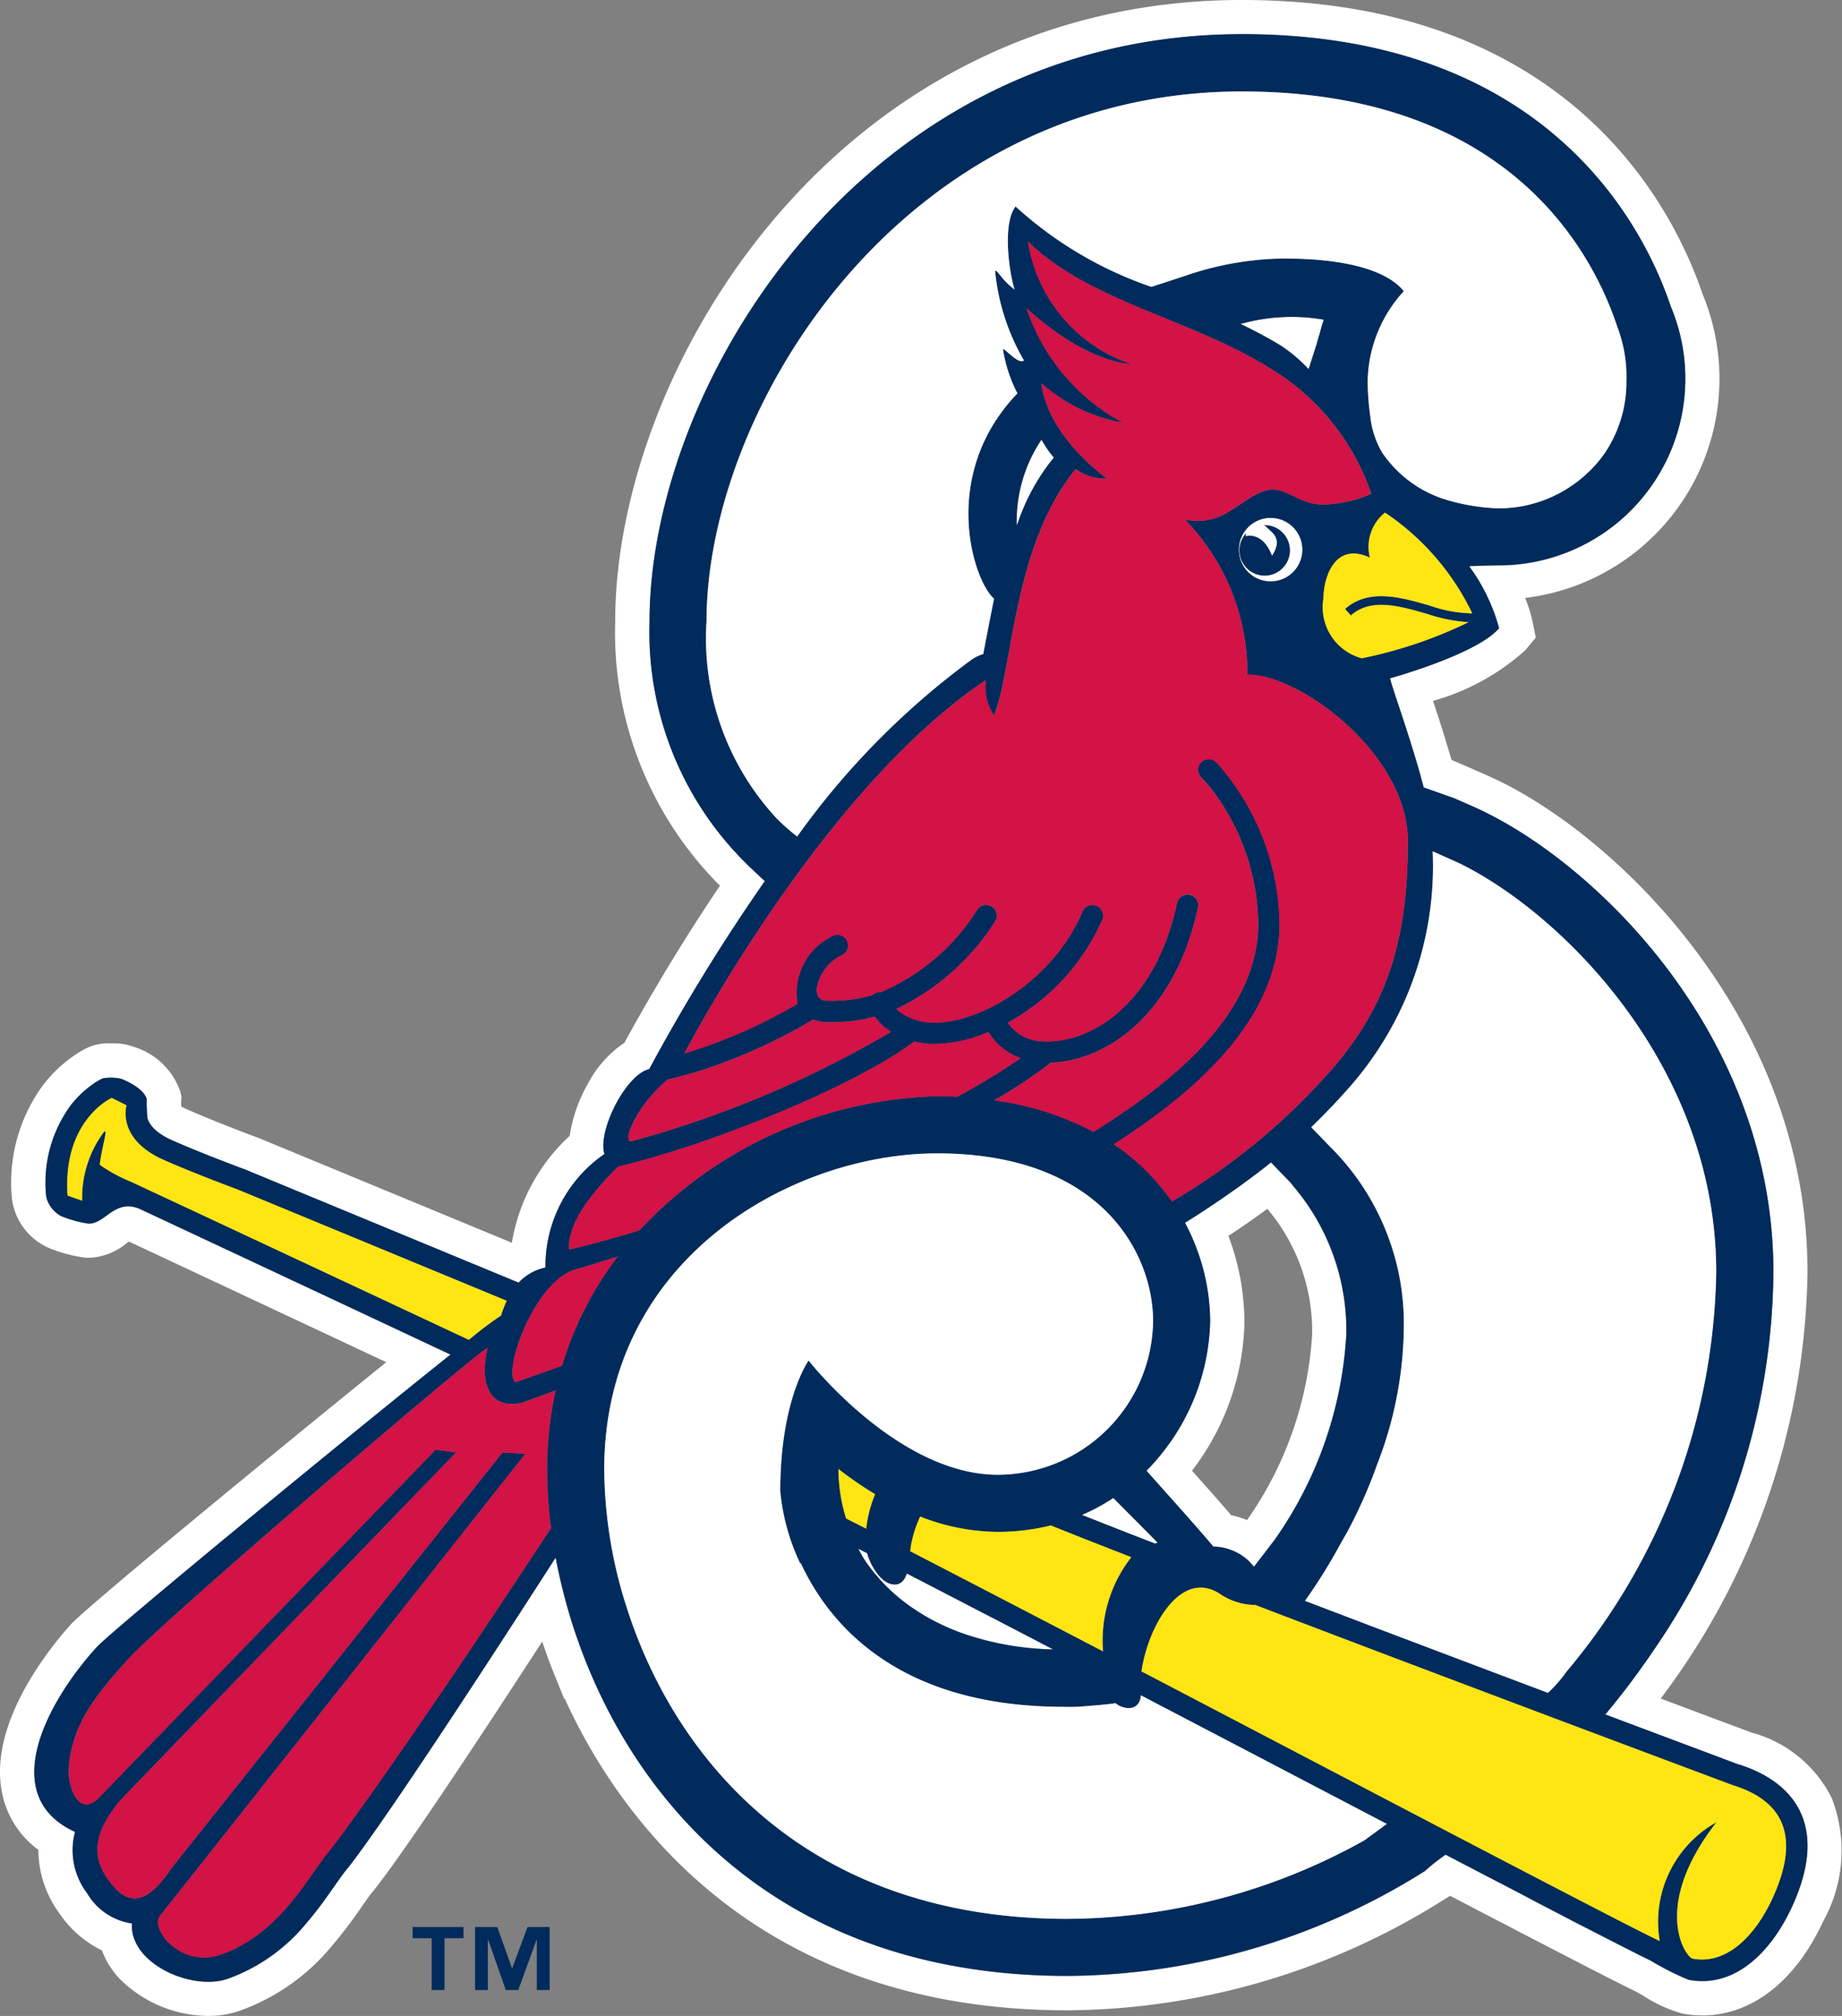 <svg viewBox="0 0 65.792 72.001" xmlns="http://www.w3.org/2000/svg"><rect x="0" y="0" width="65.792" height="72.001" fill="#808080" stroke="none"/><g fill="#fff"><path d="m65.455 64.28a4.5 4.5 0 0 0 -2.894-2.4l-.168-.063c-.755-.282-1.818-.68-3.077-1.152a25.84 25.84 0 0 0 5.244-15.238c0-8.824-6.528-15.293-10.918-17.487-.306-.151-.733-.341-1.244-.562l-.554-.238c-.2-.69-.428-1.41-.659-2.108a8.222 8.222 0 0 0 3.292-1.806l.377-.451-.115-.575a5.02 5.02 0 0 0 -.264-.844 7.884 7.884 0 0 0 6.342-10.839c-1.086-3.2-4.846-10.517-16.462-10.517-14.412 0-22.382 13.125-22.382 22.2a12.793 12.793 0 0 0 3.742 9.434c-1.549 2.293-2.749 4.392-3.412 5.609a3.979 3.979 0 0 0 -1.28 1.419 5.38 5.38 0 0 0 -.675 1.905 6.682 6.682 0 0 0 -2.066 3.818l-9.082-3.758c-.015 0-1.514-.56-2.563-1.026a1.428 1.428 0 0 1 -.168-.088c0-.078 0-.143 0-.153l.015-.192-.045-.187a2.548 2.548 0 0 0 -1.648-1.589 2.168 2.168 0 0 0 -.839-.129 1.853 1.853 0 0 0 -.748.122 3.371 3.371 0 0 0 -.64.374 4.913 4.913 0 0 0 -1 .962 5.876 5.876 0 0 0 -1.135 4.114 2.232 2.232 0 0 0 1.271 1.717 5.163 5.163 0 0 0 1.281.358l.134.013h.07a2.232 2.232 0 0 0 1.332-.515c.029-.02.058-.044.087-.065 1.954.914 5.456 2.556 9.193 4.309-3.897 3.148-10.689 8.73-11.257 9.355-.708.783-2.981 3.53-2.465 6.04a3.322 3.322 0 0 0 1.295 2.02 3.862 3.862 0 0 0 .736 2.247 3.881 3.881 0 0 0 1.534 1.345 2.986 2.986 0 0 0 .637 1.018 4.518 4.518 0 0 0 3.162 1.323 3.393 3.393 0 0 0 1.054-.16 7.564 7.564 0 0 0 3.386-2.37 16.345 16.345 0 0 0 1.04-1.37c.148-.211.277-.4.4-.545 1.092-1.356 3.844-5.527 6.048-8.925.055.165.2.587.224.644l.044.108c.081.217.173.448.275.692l.239.6.019-.012c1.91 4.193 6.773 11.138 17.965 11.138a25.457 25.457 0 0 0 13.4-3.928l.262-.162c3.418 1.784 5.96 3.1 6.632 3.418.055.027.144.082.251.142a5.123 5.123 0 0 0 1.394.642 3.912 3.912 0 0 0 .734.071c1.756 0 3.327-1.223 4.311-3.357a5.182 5.182 0 0 0 .333-4.341m-1.444 3.83c-.7 1.517-1.986 2.928-3.7 2.6a9.981 9.981 0 0 1 -1.352-.686c-.078-.037-.188-.09-.318-.154a.157.157 0 0 0 -.026-.014l-.444-.224-.081-.041c-.165-.084-.351-.179-.551-.282-.043-.022-.086-.043-.13-.066-.2-.1-.419-.215-.65-.334l-.2-.1-.667-.346-.341-.178-.725-.377-.375-.2-.446-.237q-.468-.246-.966-.5l-.1-.053-1.174-.613-.125-.064a7.7 7.7 0 0 0 -.745.588 24.214 24.214 0 0 1 -12.757 3.742c-10.015 0-15.264-5.912-17.405-11.748a1.042 1.042 0 0 1 -.036-.106c-.085-.234-.166-.467-.241-.7-.012-.035-.024-.071-.035-.109q-.107-.344-.2-.69c-.018-.057-.031-.113-.045-.17 0-.02-.011-.039-.016-.061q-.18-.689-.306-1.357c-3.168 4.93-6.364 9.773-7.483 11.162-.344.424-.787 1.162-1.409 1.882a6.464 6.464 0 0 1 -2.843 2.009c-1.287.423-3.491-.561-3.4-1.986a2.224 2.224 0 0 1 -1.6-1.078 2.544 2.544 0 0 1 -.432-2.19c-2.793-1.278-1.019-4.622.769-6.595.531-.586 8.88-7.449 12.64-10.453-4.43-2.078-8.824-4.138-11.057-5.183-.943-.441-1.289.573-1.912.5a4.113 4.113 0 0 1 -.96-.274 1.079 1.079 0 0 1 -.51-.669 4.663 4.663 0 0 1 .874-3.278 3.658 3.658 0 0 1 .743-.718 2.326 2.326 0 0 1 .4-.242 1.667 1.667 0 0 1 .656.015s.811.3.916.737a5.29 5.29 0 0 0 .026.675c.045.148.2.475.856.775 1.108.491 2.647 1.06 2.647 1.06s4.377 1.811 9.751 4.031a1.844 1.844 0 0 1 .96-.539 4.859 4.859 0 0 1 2.107-4.055c-.255-.83.767-2.842 1.6-3.033a68.958 68.958 0 0 1 4.173-6.788l-.049.063s-.5-.465-.691-.657a11.6 11.6 0 0 1 -3.421-8.606c0-8.475 7.638-20.973 21.159-20.973 10.616 0 14.236 6.512 15.315 9.725a6.664 6.664 0 0 1 -6.125 9.246c-.431 0-.841.02-1.078.029a6.691 6.691 0 0 1 1.072 2.215c-.669.8-3.1 1.566-3.893 1.789.016.19.753 2.18 1.2 3.9l1.068.378c.485.208.893.388 1.184.534 4.191 2.1 10.239 8.149 10.239 16.391a24.067 24.067 0 0 1 -4.183 13.366q-.567.853-1.2 1.664c-.306.393-.516.645-.625.773 1.96.736 3.492 1.309 4.263 1.6l.1.039.43.16c1.5.474 3.391 1.794 1.879 5.08"/><path d="m44.588 55.75c.076.076.141.15.2.222.229-.3.712-.927.754-.985a14.129 14.129 0 0 0 2.545-7.31 7.942 7.942 0 0 0 -1.85-5.251c-.053-.063-.1-.131-.157-.193l-.683-.708q-.3.245-.635.492l-.087.065c-.2.148-.4.3-.62.449-.091.063-.19.13-.284.2-.17.116-.337.232-.518.352-.294.194-.6.392-.93.6a7.641 7.641 0 0 1 .9 3.513 7.815 7.815 0 0 1 -1.653 4.632 7.55 7.55 0 0 1 -.626.716c.856.965 1.71 1.905 2.39 2.711a1.911 1.911 0 0 1 1.252.5m-.139-8.563a8.719 8.719 0 0 0 -.572-3.051c.51-.334.964-.653 1.391-.967a6.764 6.764 0 0 1 1.6 4.507 12.9 12.9 0 0 1 -2.324 6.609 3.32 3.32 0 0 0 -.566-.173c-.428-.5-.906-1.033-1.4-1.59a9.034 9.034 0 0 0 1.874-5.336"/><path d="m35.364 57.743-1.039-.543-.525-.27c-.488-.253-.963-.5-1.408-.727-.078.229-.209.405-.464.39-.506-.03-.881-.815-.948-1.11v-.006l-.319-.162c.067.133.138.268.223.4a6.443 6.443 0 0 0 1.666 1.685 7.775 7.775 0 0 0 2.05 1.007 10.451 10.451 0 0 0 3.012.5l-.5-.263-1.153-.6-.59-.307"/><path d="m36.319 18.759c.008-.018.014-.033.022-.051s.019-.047.029-.069a7.532 7.532 0 0 1 1.275-2.3 3.69 3.69 0 0 1 -.44-.642 5.183 5.183 0 0 0 -.886 3.059"/><path d="m45.743 12.341a5.522 5.522 0 0 1 1 .846c.05-.162.191-.611.3-.938.028-.12.211-.714.245-.831a6.716 6.716 0 0 0 -2.975.154 16.2 16.2 0 0 1 1.435.769"/></g><path d="m62.132 63.03-.43-.16-.1-.039c-.771-.289-2.3-.861-4.263-1.6.11-.129.319-.38.625-.773q.631-.815 1.2-1.664a24.055 24.055 0 0 0 4.178-13.369c0-8.242-6.048-14.3-10.239-16.391-.29-.146-.7-.326-1.184-.534l-1.068-.378c-.446-1.717-1.183-3.707-1.2-3.9.8-.223 3.224-.989 3.893-1.789a6.659 6.659 0 0 0 -1.071-2.215c.237-.01.647-.025 1.078-.029a6.666 6.666 0 0 0 6.126-9.246c-1.081-3.213-4.7-9.725-15.316-9.725-13.527.006-21.161 12.504-21.161 20.982a11.606 11.606 0 0 0 3.424 8.612c.187.192.693.657.693.657l.048-.062a69 69 0 0 0 -4.175 6.775c-.83.191-1.852 2.2-1.6 3.033a4.861 4.861 0 0 0 -2.106 4.055 1.84 1.84 0 0 0 -.96.539l-9.752-4.035s-1.539-.568-2.647-1.059c-.659-.3-.811-.627-.857-.775a5.384 5.384 0 0 1 -.026-.675c-.105-.439-.916-.737-.916-.737a1.669 1.669 0 0 0 -.656-.015 2.344 2.344 0 0 0 -.4.242 3.654 3.654 0 0 0 -.742.718 4.664 4.664 0 0 0 -.875 3.278 1.083 1.083 0 0 0 .51.669 4.113 4.113 0 0 0 .96.274c.623.072.969-.941 1.912-.5 2.235 1.045 6.627 3.1 11.057 5.183-3.76 3-12.108 9.867-12.64 10.453-1.792 1.97-3.566 5.316-.773 6.594a2.544 2.544 0 0 0 .432 2.191 2.223 2.223 0 0 0 1.6 1.078c-.088 1.426 2.115 2.409 3.4 1.985a6.45 6.45 0 0 0 2.843-2.008c.622-.72 1.066-1.458 1.409-1.882 1.119-1.389 4.315-6.232 7.483-11.162.083.446.186.9.305 1.357 0 .021.011.041.015.061.015.057.029.113.046.17.063.23.13.461.2.69.011.038.024.074.035.109.074.237.156.47.24.7.012.035.022.071.036.106 2.142 5.837 7.391 11.749 17.405 11.749a24.215 24.215 0 0 0 12.758-3.742 7.649 7.649 0 0 1 .744-.588l.125.064 1.174.613.1.053.966.5.449.232.375.2.725.377.341.178.667.346.2.1.649.334.131.066.551.282.081.041.444.224a.162.162 0 0 1 .026.014l.318.154a9.981 9.981 0 0 0 1.352.686c1.716.332 3-1.079 3.7-2.6 1.512-3.286-.375-4.606-1.879-5.08m-10.957-32.617.937.418c.025.012.056.024.079.038 3.724 1.859 9.113 7.316 9.113 14.566a22.707 22.707 0 0 1 -5.339 14.279 4.929 4.929 0 0 1 -.663.76c-1.315-.5-2.741-1.033-4.2-1.586l-.051-.019-2.174-.823-.045-.018-2.208-.84a19.813 19.813 0 0 0 1.259-2.02c.029-.052.059-.1.087-.155.064-.119.134-.235.2-.355a21.064 21.064 0 0 0 1.029-2.336 13.874 13.874 0 0 0 .93-4.211c0-.142.02-.295.016-.426a9.045 9.045 0 0 0 -2.611-6.705l-.688-.711c.239-.233.473-.467.7-.706l.02-.02c.229-.243.455-.49.679-.746a11.947 11.947 0 0 0 2.936-8.383m-13.563 28.505a10.448 10.448 0 0 1 -3.011-.5 7.778 7.778 0 0 1 -2.05-1.011 6.453 6.453 0 0 1 -1.67-1.688 4.3 4.3 0 0 1 -.223-.4l.318.163c.067.3.443 1.082.949 1.113.255.015.386-.162.464-.392.445.23.919.476 1.407.728l.529.274 1.04.539.59.307 1.153.6.5.262m-7.39-4.68a5.983 5.983 0 0 1 -.272-1.763 13.668 13.668 0 0 0 1.309.9 4.412 4.412 0 0 0 -.314 1.237l-.719-.365m9.179 4.745c-2.56-1.334-4.954-2.58-6.886-3.576 0-.027 0-.059.007-.082a4.071 4.071 0 0 1 .35-1.156 7.66 7.66 0 0 0 2.769.547 7.913 7.913 0 0 0 1.895-.23c.784.316 1.764.7 2.875 1.134a4.832 4.832 0 0 0 -1.01 3.363m-.748-4.88a6.935 6.935 0 0 0 1.111-.6c.713.715 1.353 1.355 1.578 1.592-.031 0-.06.016-.091.023-.964-.374-1.841-.719-2.6-1.018m2.294-1.569a7.428 7.428 0 0 0 .627-.716 7.815 7.815 0 0 0 1.653-4.632 7.456 7.456 0 0 0 -.5-2.635 7.571 7.571 0 0 0 -.4-.878c.329-.2.636-.4.93-.6.181-.119.348-.235.518-.352.094-.066.193-.132.284-.2.216-.151.42-.3.62-.449l.087-.065c.22-.164.432-.33.635-.492l.683.707c.055.063.1.129.157.193a7.942 7.942 0 0 1 1.85 5.252 14.126 14.126 0 0 1 -2.545 7.31c-.042.059-.525.687-.754.985-.062-.072-.127-.145-.2-.222a1.916 1.916 0 0 0 -1.252-.5c-.68-.806-1.533-1.746-2.39-2.711m11.64-30.616a4.842 4.842 0 0 1 -1.522-.279c-1.02-.294-2.177-.628-3.021.121l.206.233c.717-.637 1.739-.34 2.727-.053a5.924 5.924 0 0 0 1.477.293 15.948 15.948 0 0 1 -3.813 1.289 1.888 1.888 0 0 1 -1.371-2.139c0-.722.4-2.045 1.659-1.455a1.571 1.571 0 0 1 .542-1.609 9.049 9.049 0 0 1 3.117 3.6m-27.352.292c0-7.635 6.993-18.932 19.12-18.932 9.562 0 12.543 5.776 13.408 8.408a5.024 5.024 0 0 1 .324 1.949 4.545 4.545 0 0 1 -.767 2.552l-.008.011a4.436 4.436 0 0 1 -.469.567c-.074.076-.153.148-.232.22-.105.1-.217.186-.333.272a4.579 4.579 0 0 1 -.387.257 4.227 4.227 0 0 1 -.394.21c-.108.052-.219.1-.331.142a4.78 4.78 0 0 1 -.636.191c-.043.009-.086.018-.13.026a4.683 4.683 0 0 1 -.868.084 7.272 7.272 0 0 1 -1.857-.3 4.248 4.248 0 0 1 -2.323-1.711 3.285 3.285 0 0 1 -.413-1.275 9.638 9.638 0 0 1 -.093-1.248 4.873 4.873 0 0 1 1.29-3.221c-.358-.457-1.382-1.17-4.306-1.17a11.179 11.179 0 0 0 -3.31.554c-.579.2-1.4.46-1.4.46a13.841 13.841 0 0 1 -4.851-2.872c-.51.668-.184 2.554-.032 2.968-.479-.351-.606-.7-.7-.67a7.821 7.821 0 0 0 1.031 3.2c-.2.189-.808-.584-.744-.361a5.193 5.193 0 0 0 .512 1.539c-2.809 2.928-1.569 6.711-.834 7.332 0 0-.275 1.371-.385 1.977a1.513 1.513 0 0 0 -.4.189 27.983 27.983 0 0 0 -6.246 6.329 7.288 7.288 0 0 1 -.714-.627 9.442 9.442 0 0 1 -2.522-7.05m22.047-10.783c-.056.153-.1.32-.142.482-.034.117-.074.229-.1.349-.105.327-.246.776-.3.938a5.463 5.463 0 0 0 -1-.846 16.143 16.143 0 0 0 -1.436-.769 6.718 6.718 0 0 1 2.976-.154m-10.081 4.283a3.745 3.745 0 0 0 .441.643 7.5 7.5 0 0 0 -1.275 2.295c-.009.023-.02.047-.029.07l-.022.051a5.189 5.189 0 0 1 .885-3.059m-1.988 8.59a1.816 1.816 0 0 0 .289 1.264c.673-1.6.673-6.082 2.921-8.8a1.741 1.741 0 0 0 1.116.336s-2.091-1.454-2.344-3.4a5.947 5.947 0 0 0 2.925 1.41 7.216 7.216 0 0 1 -3.447-4.086c2.187 1.994 3.75 1.994 3.75 1.994a5.51 5.51 0 0 1 -3.7-4.373c2.2 2.136 5.747 2.737 8.558 4.469a8.4 8.4 0 0 1 3.7 4.532 4.4 4.4 0 0 1 -1.754.384c-.781 0-1.34-.639-1.9-.527-.974.191-1.548 1.357-3 1.067a7.86 7.86 0 0 1 2.228 5.54c1.837-.046 5.732 2.825 5.732 5.938 0 3.313-.624 5.759-2.726 8.163a23.074 23.074 0 0 1 -5.7 4.709 7.928 7.928 0 0 0 -2.072-2.042c3.335-2.134 5.808-4.622 5.917-7.712a8.81 8.81 0 0 0 -2.256-5.931.383.383 0 1 0 -.528.554 4.4 4.4 0 0 1 .3.339 8.059 8.059 0 0 1 1.72 5.026c-.106 2.824-2.493 5.171-5.884 7.277a10.574 10.574 0 0 0 -3.544-1.126 17.621 17.621 0 0 0 1.936-1.275.451.451 0 0 0 .057-.065c1.954-.047 4.449-1.657 5.286-5.553a.383.383 0 0 0 -.748-.162c-.813 3.784-3.225 5.027-4.762 4.951a1.581 1.581 0 0 1 -1.285-.666 7.762 7.762 0 0 0 3.374-3.67.384.384 0 1 0 -.707-.3c-1.077 2.551-3.792 4.039-5.371 3.961a1.947 1.947 0 0 1 -1.274-.48 8.575 8.575 0 0 0 3.515-3.11.383.383 0 1 0 -.627-.44 7.573 7.573 0 0 1 -3.441 2.946.429.429 0 0 0 -.309.105 4.985 4.985 0 0 1 -1.663.2c-.189-.011-.343-.145-.32-.451a1.637 1.637 0 0 1 .926-1.186.383.383 0 1 0 -.387-.661 2.252 2.252 0 0 0 -1.228 2.409 18.654 18.654 0 0 1 -4.04 1.772c.8-1.5 5.346-9.712 10.773-13.334m11.3-4.66a1.131 1.131 0 1 1 -1.134-1.126 1.131 1.131 0 0 1 1.131 1.131m-22.665 18.925a15 15 0 0 0 1.619-.469 19.348 19.348 0 0 0 3.572-1.672 1.363 1.363 0 0 0 .414.087 5.659 5.659 0 0 0 1.791-.194 1.947 1.947 0 0 0 .575.545 37.765 37.765 0 0 1 -9.266 3.906c-.351.092.131-1.233 1.294-2.2m-1.765 3.107c2.97-.687 8.27-2.747 10.572-4.465a3.157 3.157 0 0 0 .594.085 4.852 4.852 0 0 0 2.05-.426 2.219 2.219 0 0 0 1.155.934 25.381 25.381 0 0 1 -2.266 1.377c-.237-.01-.474-.018-.722-.018a15.056 15.056 0 0 0 -10.629 4.789c-.882.272-1.727.5-2.506.685-.046-.424.109-1.353 1.753-2.965m-17.4.548a5.581 5.581 0 0 1 -1.124-.61c.1-.76.3-1.28.159-1.182a3.945 3.945 0 0 0 -.786 2.467l-.52-.185c-.184-2.7 1.568-3.487 1.568-3.487l.528.263s-.369 1.182 1.3 1.939c1.127.5 2.678 1.073 2.678 1.073l9.6 3.97a3.779 3.779 0 0 0 -.2.525 13.473 13.473 0 0 0 -1.15.869c-6.081-2.852-12.052-5.641-12.052-5.641m14.994 12.36c-3.323 5.084-6.9 10.274-8.013 11.652-.68.843-1.745 2.918-3.836 3.6-1.318.435-2.425-.841-2.138-1.366l13.074-16.534-.818-.048-11.822 14.842c-1.027 1.552-1.706 1.214-2.284.383-.637-.914-.394-1.754.433-2.775 1.07-1.119 12.017-12.452 12.017-12.452l-.732-.1-11.961 12.361c-.782.876-1.189-.336-1.144-.977.111-1.586.99-2.645 2.125-3.9 1.274-1.406 12.161-10.723 12.834-11.117-.28 1.158 0 2.154 1.093 1.982a.422.422 0 0 0 .146-.026c.423-.152.814-.294 1.19-.435a13.154 13.154 0 0 0 -.305 2.826 16.2 16.2 0 0 0 .141 2.084m.394-5.795c-.609.216-1.171.416-1.665.594-.155-.115-.134-.549.016-1.09.3-1.1 1.142-2.648 2.12-2.935.464-.135.973-.29 1.512-.464a12.3 12.3 0 0 0 -1.983 3.895m28.664 16.948a21.982 21.982 0 0 1 -10.6 2.809c-9.273 0-13.964-5.636-15.719-11.022a16.485 16.485 0 0 1 -.835-5.023c0-7.595 6.77-11.295 11.889-11.295 5.867 0 7.714 3.572 7.714 5.994a5.561 5.561 0 0 1 -5.545 5.484c-3.572 0-6.758-4.08-6.758-4.08s-1.012 1.4-1.012 4.666a7.6 7.6 0 0 0 .71 2.575h.018c1.044 2.24 3.533 5.128 9.4 5.128a6 6 0 0 0 .771-.024c.072-.008.707-.047 1.067-.106.009.006.019.011.027.018a.745.745 0 0 0 .144.088.514.514 0 0 0 .062.024.649.649 0 0 0 .124.033.425.425 0 0 0 .059.009.554.554 0 0 0 .171-.01h.008a.421.421 0 0 0 .139-.066c.013-.01.024-.022.036-.032a.389.389 0 0 0 .074-.1c.008-.016.017-.031.024-.047a.529.529 0 0 0 .037-.2l1.987 1.039.776.405.766.4c1.8.941 3.583 1.876 5.257 2.75-.193.144-.523.387-.794.582m14.579 2.067c-.669 1.454-1.709 2.385-2.86 2.162-.246-.048-1.5-1.844.856-4.871a4.073 4.073 0 0 0 -2.029 4.244c-1.328-.624-10.448-5.418-18.51-9.629.218-1.559 1.366-3.657 2.771-2.789a2.285 2.285 0 0 0 1.293.415c7.587 2.9 17.046 6.435 17.046 6.435 1.235.383 2.689 1.3 1.432 4.033" fill="#002b5c"/><g fill="#fff"><path d="m28.475 29.875a28 28 0 0 1 6.246-6.328 1.475 1.475 0 0 1 .4-.189c.11-.605.385-1.977.385-1.977-.735-.622-1.975-4.4.834-7.332a5.178 5.178 0 0 1 -.511-1.539c-.064-.223.542.551.743.361a7.841 7.841 0 0 1 -1.03-3.2c.1-.031.224.318.7.67-.152-.414-.478-2.3.032-2.968a13.8 13.8 0 0 0 4.851 2.872s.82-.264 1.4-.459a11.153 11.153 0 0 1 3.311-.553c2.923 0 3.948.711 4.305 1.168a4.868 4.868 0 0 0 -1.29 3.219 9.642 9.642 0 0 0 .093 1.25 3.269 3.269 0 0 0 .412 1.275 4.248 4.248 0 0 0 2.323 1.711 7.279 7.279 0 0 0 1.857.3 4.683 4.683 0 0 0 .868-.084c.044-.008.087-.017.129-.027a4.477 4.477 0 0 0 .636-.191c.113-.042.224-.09.332-.141a4.219 4.219 0 0 0 .394-.21 4.359 4.359 0 0 0 .387-.258c.115-.085.226-.175.333-.271.079-.072.157-.144.232-.22a4.482 4.482 0 0 0 .47-.567l.008-.012a4.541 4.541 0 0 0 .767-2.553 5 5 0 0 0 -.324-1.946c-.868-2.635-3.85-8.409-13.413-8.409-12.126 0-19.12 11.295-19.12 18.93a9.445 9.445 0 0 0 2.525 7.053 7.152 7.152 0 0 0 .714.626"/><path d="m43.51 61.992-.776-.405-1.987-1.039a.512.512 0 0 1 -.038.2.41.41 0 0 1 -.023.047.369.369 0 0 1 -.075.1.467.467 0 0 1 -.036.032.408.408 0 0 1 -.139.066h-.007a.587.587 0 0 1 -.172.01.4.4 0 0 1 -.058-.009.627.627 0 0 1 -.125-.033.528.528 0 0 1 -.062-.024.773.773 0 0 1 -.143-.088l-.026-.018c-.361.057-1 .1-1.067.106a6.014 6.014 0 0 1 -.772.024c-5.868 0-8.358-2.888-9.4-5.128h-.026a7.622 7.622 0 0 1 -.71-2.575c0-3.263 1.013-4.666 1.013-4.666s3.187 4.08 6.758 4.08a5.561 5.561 0 0 0 5.546-5.484c0-2.422-1.849-5.994-7.715-5.994-5.12 0-11.889 3.7-11.889 11.295a16.47 16.47 0 0 0 .835 5.023c1.754 5.387 6.446 11.022 15.718 11.022a21.983 21.983 0 0 0 10.606-2.809c.271-.2.6-.438.794-.582l-5.257-2.75-.766-.4"/><path d="m47.553 39.534-.02.02c-.227.239-.46.474-.7.706l.688.71a8.844 8.844 0 0 1 2.612 6.7c0 .126-.007.271-.017.426a13.844 13.844 0 0 1 -.93 4.212 17 17 0 0 1 -1.028 2.336c-.061.12-.131.236-.2.355-.03.052-.057.1-.088.155a19.813 19.813 0 0 1 -1.259 2.02l2.208.84.044.018 2.174.822c.017.008.034.014.051.02 1.46.553 2.887 1.09 4.2 1.586a4.895 4.895 0 0 0 .663-.759 22.711 22.711 0 0 0 5.349-14.274c0-7.25-5.389-12.707-9.113-14.565-.023-.014-.054-.026-.079-.038l-.936-.418a11.948 11.948 0 0 1 -2.937 8.383q-.336.384-.679.746"/><path d="m41.341 55.1c-.226-.236-.864-.877-1.578-1.592a6.956 6.956 0 0 1 -1.111.6c.757.3 1.634.645 2.6 1.018.031-.007.06-.019.092-.023"/></g><path d="m37.532 54.482a7.873 7.873 0 0 1 -1.895.23 7.648 7.648 0 0 1 -2.77-.548 4.073 4.073 0 0 0 -.349 1.157c0 .021 0 .055-.008.082 1.932 1 4.327 2.242 6.886 3.576a4.835 4.835 0 0 1 1.01-3.363c-1.112-.433-2.091-.819-2.875-1.135" fill="#ffe512"/><path d="m29.949 52.469a5.988 5.988 0 0 0 .272 1.763l.719.365a4.4 4.4 0 0 1 .318-1.228 13.741 13.741 0 0 1 -1.309-.9" fill="#ffe512"/><path d="m17.9 46.983a3.83 3.83 0 0 1 .2-.525l-9.6-3.97s-1.551-.573-2.678-1.073c-1.673-.758-1.3-1.939-1.3-1.939l-.528-.263s-1.764.787-1.58 3.487l.52.184a3.942 3.942 0 0 1 .786-2.467c.142-.1-.054.422-.159 1.182a5.612 5.612 0 0 0 1.126.612s5.97 2.789 12.062 5.642a13.379 13.379 0 0 1 1.15-.869" fill="#ffe512"/><path d="m61.883 63.756s-9.459-3.533-17.047-6.433a2.289 2.289 0 0 1 -1.293-.416c-1.4-.869-2.553 1.23-2.771 2.788 8.061 4.212 17.181 9.006 18.51 9.63a4.071 4.071 0 0 1 2.028-4.244c-2.358 3.025-1.1 4.824-.856 4.872 1.15.222 2.191-.709 2.86-2.163 1.256-2.735-.2-3.65-1.432-4.034" fill="#ffe512"/><path d="m18.655 50.1a.422.422 0 0 1 -.146.026c-1.1.172-1.373-.824-1.093-1.982-.673.395-11.561 9.711-12.832 11.117-1.135 1.256-2.014 2.315-2.125 3.9-.045.641.362 1.853 1.144.977l11.957-12.36.732.1s-10.946 11.33-12.016 12.449c-.828 1.021-1.07 1.862-.433 2.775.579.828 1.262 1.164 2.285-.386l11.822-14.841.818.048-13.075 16.539c-.287.526.82 1.8 2.138 1.366 2.091-.687 3.157-2.761 3.836-3.6 1.113-1.378 4.69-6.568 8.013-11.652a16.2 16.2 0 0 1 -.141-2.084 13.14 13.14 0 0 1 .305-2.826c-.376.141-.766.282-1.19.435" fill="#d31245"/><path d="m44.252 19.63a1.131 1.131 0 1 0 1.132-1.13 1.131 1.131 0 0 0 -1.131 1.131m1.819.025a.9.9 0 1 1 -1.565-.61.906.906 0 0 0 -.017.108s.6-.2.942.7c.438-.662-.061-.862-.221-1.062a.679.679 0 0 0 -.069-.039h.028a.9.9 0 0 1 .9.9" fill="#fff"/><path d="m49.47 18.308a1.57 1.57 0 0 0 -.541 1.609c-1.263-.591-1.659.733-1.659 1.455a1.888 1.888 0 0 0 1.37 2.139 15.856 15.856 0 0 0 3.813-1.289 5.848 5.848 0 0 1 -1.477-.295c-.988-.285-2.009-.582-2.727.055l-.206-.233c.843-.749 2-.415 3.02-.121a4.816 4.816 0 0 0 1.522.279 9.037 9.037 0 0 0 -3.117-3.6" fill="#ffe512"/><path d="m20.545 45.346c-.979.288-1.816 1.836-2.12 2.935-.15.541-.17.975-.016 1.09.493-.178 1.056-.378 1.665-.594a12.278 12.278 0 0 1 1.983-3.895c-.54.174-1.049.33-1.512.464" fill="#d31245"/><path d="m22.556 40.758a37.692 37.692 0 0 0 9.266-3.906 1.918 1.918 0 0 1 -.574-.546 5.613 5.613 0 0 1 -1.793.2 1.367 1.367 0 0 1 -.414-.087 19.371 19.371 0 0 1 -3.571 1.672 15.062 15.062 0 0 1 -1.619.469c-1.164.97-1.645 2.3-1.295 2.2" fill="#d31245"/><path d="m22.838 43.942a15.058 15.058 0 0 1 10.63-4.789c.248 0 .485.008.722.018a25.619 25.619 0 0 0 2.266-1.377 2.209 2.209 0 0 1 -1.156-.934 4.875 4.875 0 0 1 -2.05.424 3.242 3.242 0 0 1 -.594-.086c-2.3 1.718-7.6 3.777-10.572 4.466-1.644 1.61-1.8 2.541-1.753 2.963.779-.181 1.625-.413 2.506-.685" fill="#d31245"/><path d="m29.711 33.442a.383.383 0 1 1 .386.662 1.634 1.634 0 0 0 -.925 1.182c-.024.307.131.441.319.451a4.918 4.918 0 0 0 1.664-.2.425.425 0 0 1 .309-.1 7.585 7.585 0 0 0 3.441-2.947.383.383 0 1 1 .627.439 8.577 8.577 0 0 1 -3.516 3.111 1.962 1.962 0 0 0 1.275.483c1.579.076 4.294-1.412 5.371-3.963a.384.384 0 0 1 .707.3 7.763 7.763 0 0 1 -3.374 3.67 1.582 1.582 0 0 0 1.286.666c1.537.076 3.948-1.166 4.761-4.951a.383.383 0 0 1 .749.162c-.837 3.9-3.332 5.506-5.286 5.553a.406.406 0 0 1 -.057.065 17.453 17.453 0 0 1 -1.937 1.276 10.56 10.56 0 0 1 3.543 1.126c3.391-2.107 5.779-4.453 5.885-7.277a8.054 8.054 0 0 0 -1.721-5.026 4.426 4.426 0 0 0 -.3-.34.382.382 0 1 1 .527-.553 8.811 8.811 0 0 1 2.255 5.924c-.11 3.09-2.582 5.578-5.917 7.713a7.906 7.906 0 0 1 2.073 2.041 23.016 23.016 0 0 0 5.7-4.711c2.1-2.4 2.727-4.848 2.727-8.162 0-3.111-3.9-5.982-5.732-5.937a7.858 7.858 0 0 0 -2.234-5.541c1.454.29 2.029-.876 3-1.067.56-.111 1.119.527 1.9.527a4.4 4.4 0 0 0 1.754-.384 8.394 8.394 0 0 0 -3.7-4.532c-2.81-1.732-6.357-2.333-8.557-4.469a5.508 5.508 0 0 0 3.7 4.372s-1.562 0-3.75-1.993a7.227 7.227 0 0 0 3.456 4.088 5.948 5.948 0 0 1 -2.92-1.406c.254 1.947 2.345 3.4 2.345 3.4a1.744 1.744 0 0 1 -1.117-.336c-2.248 2.715-2.248 7.2-2.921 8.8a1.813 1.813 0 0 1 -.289-1.264c-5.427 3.623-9.974 11.836-10.774 13.334a18.633 18.633 0 0 0 4.04-1.772 2.254 2.254 0 0 1 1.229-2.41" fill="#d31245"/><path d="m45.141 18.753c.024.012.046.025.07.039.161.2.66.4.221 1.063-.34-.9-.942-.7-.942-.7a1.027 1.027 0 0 1 .017-.105.892.892 0 0 0 -.236.609.9.9 0 1 0 .9-.9z" fill="#002b5c"/><path d="m18.296 70.294h-.009l-.525-1.469h-.795v2.249h.459v-1.79h.01l.63 1.79h.446l.652-1.79h.01v1.79h.458v-2.249h-.79z" fill="#002b5c"/><path d="m14.738 69.226h.68v1.848h.46v-1.848h.677v-.401h-1.817z" fill="#002b5c"/></svg>